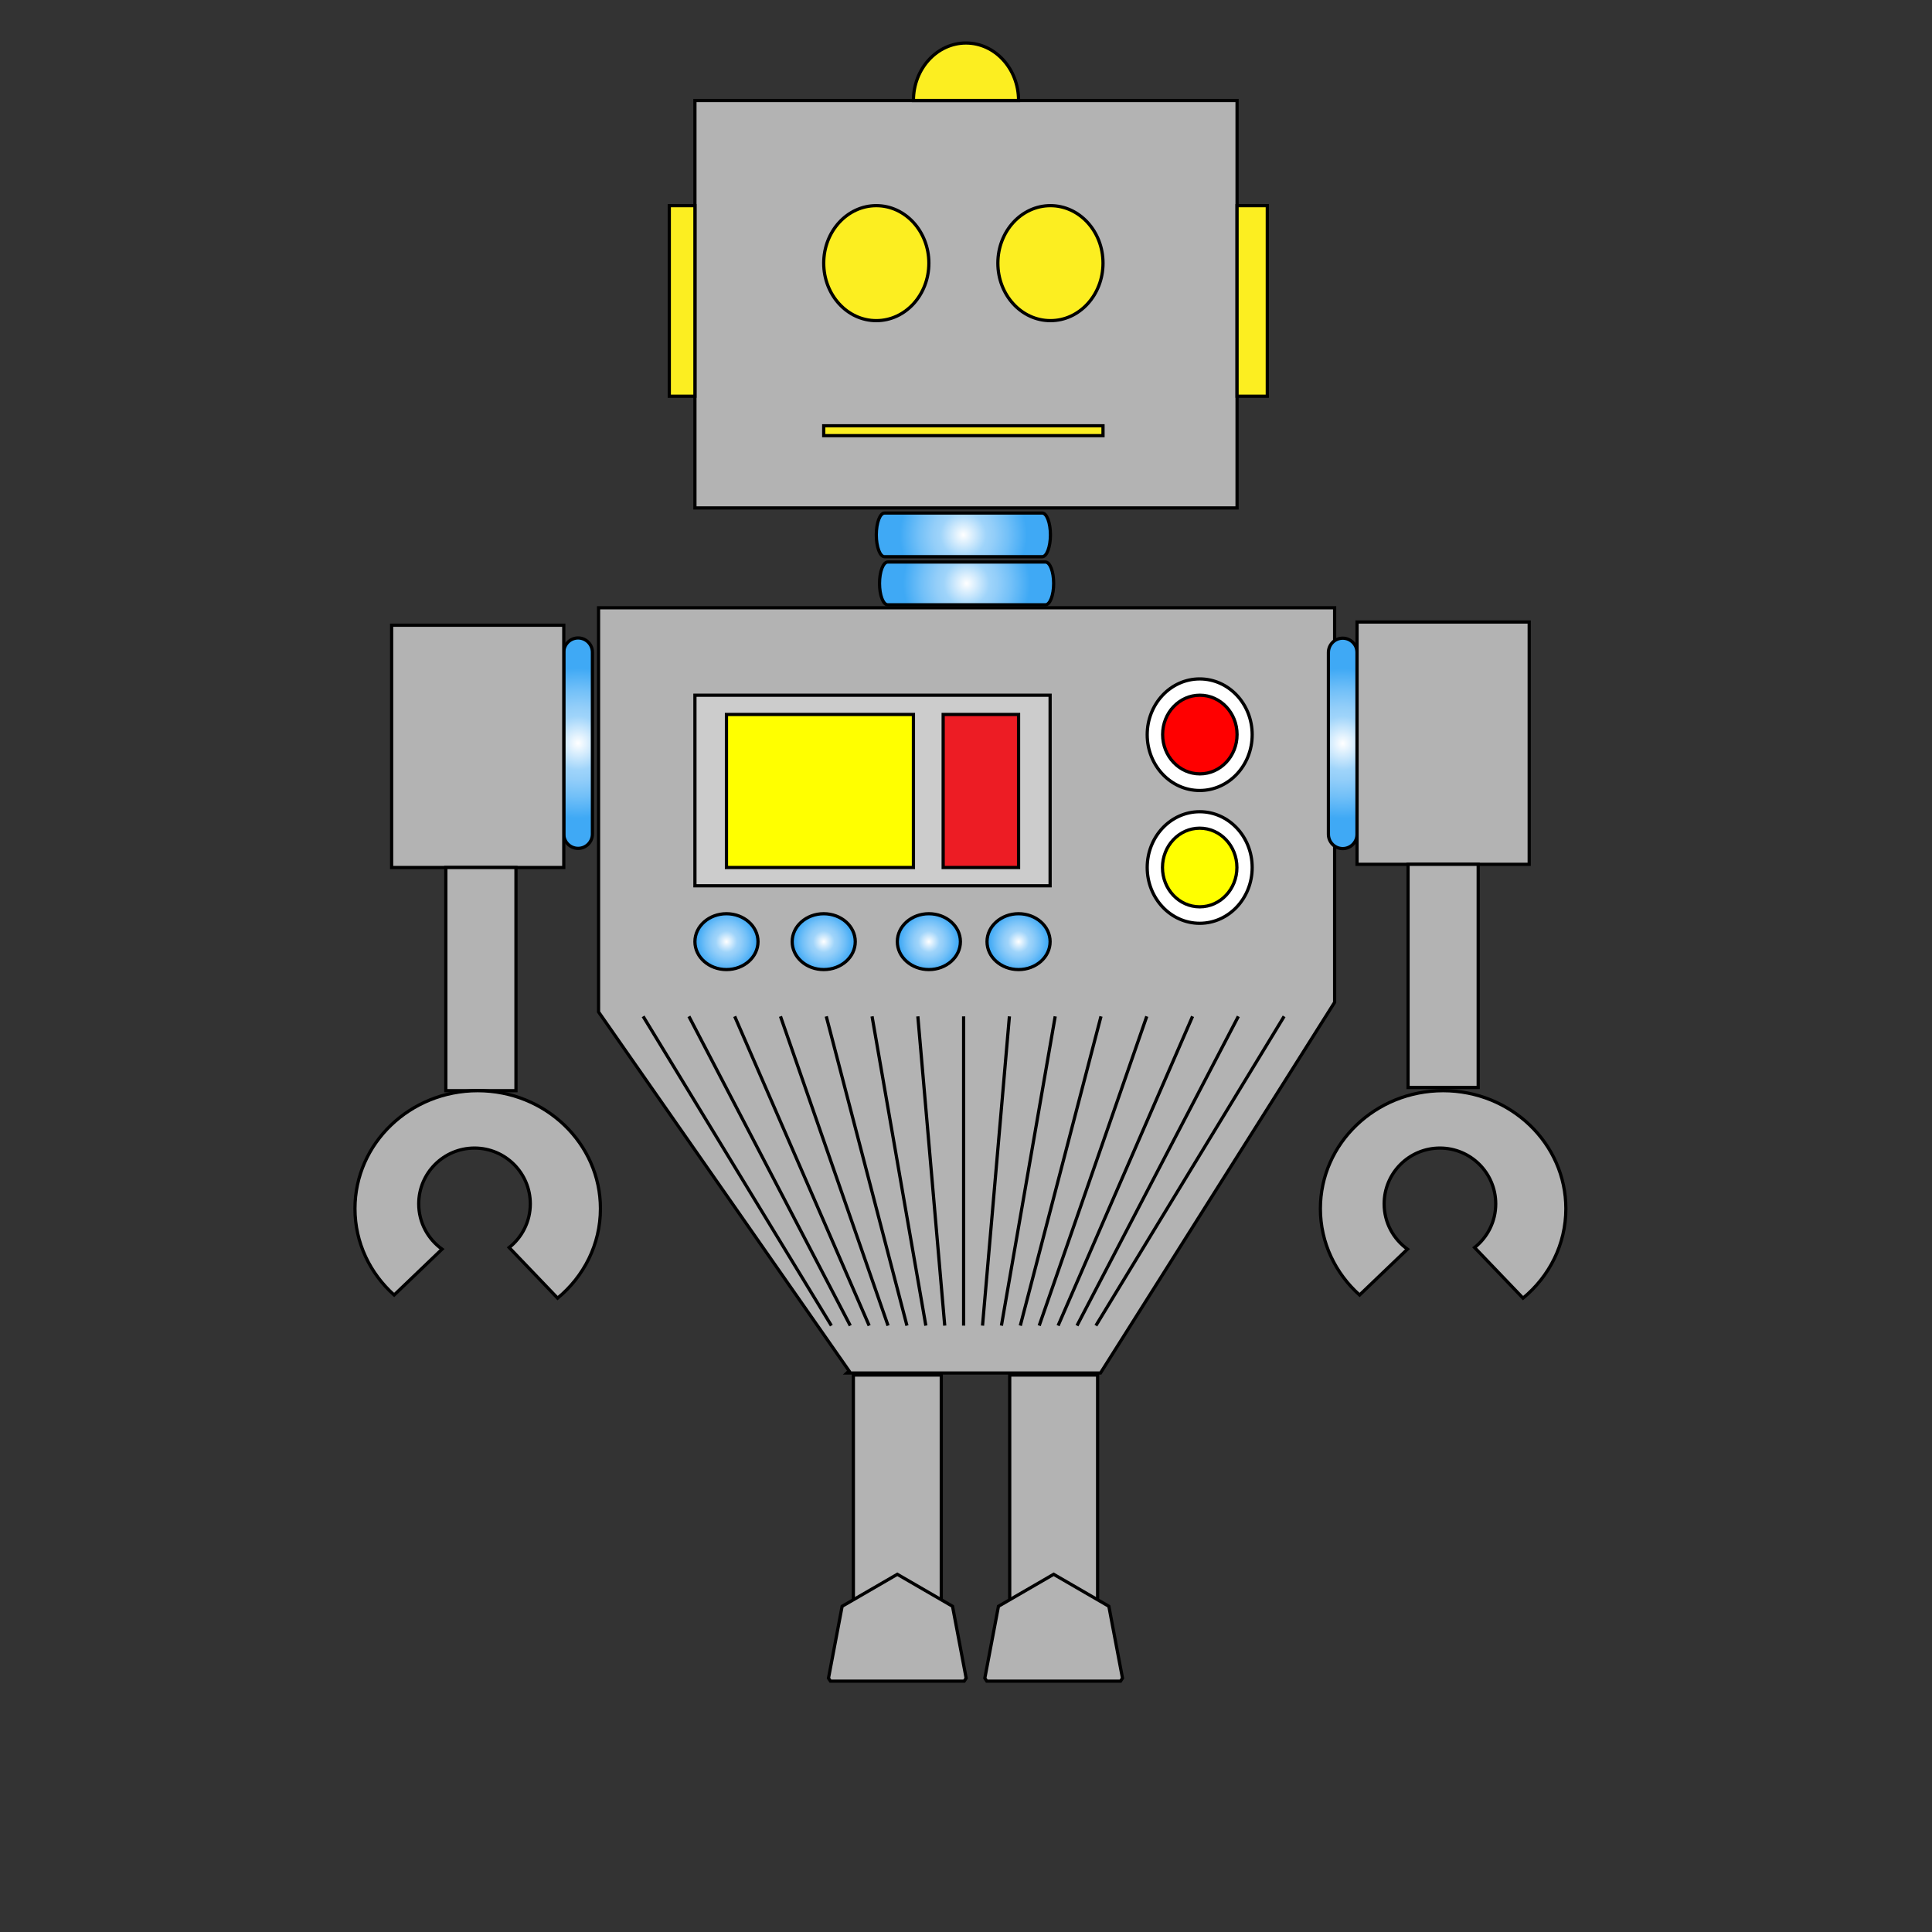 <?xml version="1.0" encoding="utf-8"?>
<!-- Generator: Adobe Illustrator 14.0.0, SVG Export Plug-In . SVG Version: 6.00 Build 43363)  -->
<!DOCTYPE svg PUBLIC "-//W3C//DTD SVG 1.1//EN" "http://www.w3.org/Graphics/SVG/1.1/DTD/svg11.dtd">
<svg version="1.1" id="Layer_1" xmlns="http://www.w3.org/2000/svg" xmlns:xlink="http://www.w3.org/1999/xlink" x="0px" y="0px"
	 width="600px" height="600px" viewBox="0 0 600 600" enable-background="new 0 0 600 600" xml:space="preserve">
<rect x="0" y="0" width="600" height="600" fill="#333333" stroke="none"/>
<rect x="215.815" y="31.213" fill="#B3B3B3" stroke="#000000" width="168.367" height="126.531"/>
<ellipse fill="#FCEE21" stroke="#000000" cx="272.142" cy="81.723" rx="16.327" ry="17.857"/>
<ellipse fill="#FCEE21" stroke="#000000" cx="326.223" cy="81.723" rx="16.327" ry="17.857"/>
<rect x="255.815" y="132.233" fill="#FCEE21" stroke="#000000" width="86.734" height="3.061"/>
<rect x="207.856" y="63.866" fill="#FCEE21" stroke="#000000" width="7.959" height="59.184"/>
<rect x="384.183" y="63.866" fill="#FCEE21" stroke="#000000" width="9.388" height="59.184"/>
<path fill="#FCEE21" stroke="#000000" d="M299.999,13.356c-9.017,0-16.326,7.994-16.326,17.856h32.653
	C316.326,21.351,309.016,13.356,299.999,13.356z"/>
<polygon fill="#B3B3B3" stroke="#000000" points="263.699,425.774 263.024,426.4 341.77,426.4 414.479,311.28 414.479,188.748 
	185.887,188.748 185.887,314.267 "/>
<radialGradient id="SVGID_1_" cx="299.183" cy="166.11" r="19.712" gradientUnits="userSpaceOnUse">
	<stop  offset="0" style="stop-color:#FFFFFF"/>
	<stop  offset="0.36" style="stop-color:#9FD4FA"/>
	<stop  offset="0.483" style="stop-color:#93CEF9"/>
	<stop  offset="0.708" style="stop-color:#72C0F8"/>
	<stop  offset="1" style="stop-color:#3FA9F5"/>
</radialGradient>
<path fill="url(#SVGID_1_)" stroke="#000000" d="M326.223,166.11c0-3.744-1.142-6.778-2.55-6.778h-48.98
	c-1.409,0-2.55,3.034-2.55,6.778l0,0c0,3.744,1.142,6.778,2.55,6.778h48.98C325.081,172.888,326.223,169.854,326.223,166.11
	L326.223,166.11z"/>
<radialGradient id="SVGID_2_" cx="300.183" cy="181.183" r="19.689" gradientUnits="userSpaceOnUse">
	<stop  offset="0" style="stop-color:#FFFFFF"/>
	<stop  offset="0.36" style="stop-color:#9FD4FA"/>
	<stop  offset="0.483" style="stop-color:#93CEF9"/>
	<stop  offset="0.708" style="stop-color:#72C0F8"/>
	<stop  offset="1" style="stop-color:#3FA9F5"/>
</radialGradient>
<path fill="url(#SVGID_2_)" stroke="#000000" d="M327.223,181.183c0-3.671-1.142-6.644-2.55-6.644h-48.98
	c-1.409,0-2.55,2.973-2.55,6.644l0,0c0,3.671,1.142,6.644,2.55,6.644h48.98C326.081,187.827,327.223,184.854,327.223,181.183
	L327.223,181.183z"/>
<radialGradient id="SVGID_3_" cx="225.611" cy="292.437" r="9.251" gradientUnits="userSpaceOnUse">
	<stop  offset="0" style="stop-color:#FFFFFF"/>
	<stop  offset="0.36" style="stop-color:#9FD4FA"/>
	<stop  offset="0.483" style="stop-color:#93CEF9"/>
	<stop  offset="0.708" style="stop-color:#72C0F8"/>
	<stop  offset="1" style="stop-color:#3FA9F5"/>
</radialGradient>
<ellipse fill="url(#SVGID_3_)" stroke="#000000" cx="225.611" cy="292.438" rx="9.796" ry="8.673"/>
<radialGradient id="SVGID_4_" cx="316.326" cy="292.438" r="9.252" gradientUnits="userSpaceOnUse">
	<stop  offset="0" style="stop-color:#FFFFFF"/>
	<stop  offset="0.36" style="stop-color:#9FD4FA"/>
	<stop  offset="0.483" style="stop-color:#93CEF9"/>
	<stop  offset="0.708" style="stop-color:#72C0F8"/>
	<stop  offset="1" style="stop-color:#3FA9F5"/>
</radialGradient>
<ellipse fill="url(#SVGID_4_)" stroke="#000000" cx="316.326" cy="292.438" rx="9.796" ry="8.674"/>
<radialGradient id="SVGID_5_" cx="288.469" cy="292.438" r="9.252" gradientUnits="userSpaceOnUse">
	<stop  offset="0" style="stop-color:#FFFFFF"/>
	<stop  offset="0.36" style="stop-color:#9FD4FA"/>
	<stop  offset="0.483" style="stop-color:#93CEF9"/>
	<stop  offset="0.708" style="stop-color:#72C0F8"/>
	<stop  offset="1" style="stop-color:#3FA9F5"/>
</radialGradient>
<ellipse fill="url(#SVGID_5_)" stroke="#000000" cx="288.469" cy="292.438" rx="9.796" ry="8.674"/>
<radialGradient id="SVGID_6_" cx="255.815" cy="292.438" r="9.252" gradientUnits="userSpaceOnUse">
	<stop  offset="0" style="stop-color:#FFFFFF"/>
	<stop  offset="0.36" style="stop-color:#9FD4FA"/>
	<stop  offset="0.483" style="stop-color:#93CEF9"/>
	<stop  offset="0.708" style="stop-color:#72C0F8"/>
	<stop  offset="1" style="stop-color:#3FA9F5"/>
</radialGradient>
<ellipse fill="url(#SVGID_6_)" stroke="#000000" cx="255.815" cy="292.438" rx="9.796" ry="8.674"/>
<rect x="215.815" y="215.905" fill="#CCCCCC" stroke="#000000" width="110.307" height="59.184"/>
<rect x="225.611" y="221.887" fill="#FFFF00" stroke="#000000" width="58.062" height="47.525"/>
<rect x="292.91" y="221.887" fill="#ED1C24" stroke="#000000" width="23.416" height="47.525"/>
<ellipse fill="#FFFFFF" stroke="#000000" cx="372.576" cy="228.17" rx="16.3" ry="17.326"/>
<ellipse fill="#FF0000" stroke="#000000" cx="372.623" cy="228.118" rx="11.56" ry="12.214"/>
<ellipse fill="#FFFFFF" stroke="#000000" cx="372.576" cy="269.412" rx="16.3" ry="17.326"/>
<ellipse fill="#FFFF00" stroke="#000000" cx="372.576" cy="269.412" rx="11.56" ry="12.213"/>
<radialGradient id="SVGID_7_" cx="179.534" cy="230.798" r="23.316" gradientUnits="userSpaceOnUse">
	<stop  offset="0" style="stop-color:#FFFFFF"/>
	<stop  offset="0.36" style="stop-color:#9FD4FA"/>
	<stop  offset="0.483" style="stop-color:#93CEF9"/>
	<stop  offset="0.708" style="stop-color:#72C0F8"/>
	<stop  offset="1" style="stop-color:#3FA9F5"/>
</radialGradient>
<path fill="url(#SVGID_7_)" stroke="#000000" d="M183.98,259.024c0,2.456-1.991,4.446-4.446,4.446l0,0
	c-2.456,0-4.446-1.99-4.446-4.446V202.57c0-2.455,1.991-4.446,4.446-4.446l0,0c2.455,0,4.446,1.991,4.446,4.446V259.024z"/>
<radialGradient id="SVGID_8_" cx="416.996" cy="230.867" r="23.316" gradientUnits="userSpaceOnUse">
	<stop  offset="0" style="stop-color:#FFFFFF"/>
	<stop  offset="0.36" style="stop-color:#9FD4FA"/>
	<stop  offset="0.483" style="stop-color:#93CEF9"/>
	<stop  offset="0.708" style="stop-color:#72C0F8"/>
	<stop  offset="1" style="stop-color:#3FA9F5"/>
</radialGradient>
<path fill="url(#SVGID_8_)" stroke="#000000" d="M421.442,259.094c0,2.456-1.99,4.446-4.445,4.446l0,0
	c-2.455,0-4.446-1.99-4.446-4.446V202.64c0-2.455,1.991-4.446,4.446-4.446l0,0c2.455,0,4.445,1.991,4.445,4.446V259.094z"/>
<rect x="121.623" y="194.164" fill="#B3B3B3" stroke="#000000" width="53.465" height="75.248"/>
<rect x="421.442" y="193.174" fill="#B3B3B3" stroke="#000000" width="53.466" height="75.248"/>
<rect x="138.455" y="269.412" fill="#B3B3B3" stroke="#000000" width="21.782" height="69.307"/>
<rect x="437.284" y="268.422" fill="#B3B3B3" stroke="#000000" width="21.783" height="69.307"/>
<path fill="#B3B3B3" stroke="#000000" d="M122.407,402.178l14.872-14.241c-4.378-3.145-7.24-8.268-7.24-14.069
	c0-9.568,7.758-17.326,17.327-17.326s17.327,7.758,17.327,17.326c0,5.5-2.571,10.393-6.567,13.566l15.046,15.713
	c8.14-6.718,13.302-16.674,13.302-27.794c0-20.232-17.066-36.634-38.118-36.634c-21.052,0-38.119,16.401-38.119,36.634
	C110.237,385.949,114.924,395.489,122.407,402.178z"/>
<path fill="#B3B3B3" stroke="#000000" d="M422.229,402.178l14.871-14.241c-4.377-3.145-7.24-8.268-7.24-14.069
	c0-9.568,7.758-17.326,17.327-17.326s17.327,7.758,17.327,17.326c0,5.5-2.572,10.393-6.568,13.566l15.047,15.713
	c8.139-6.718,13.303-16.674,13.303-27.794c0-20.232-17.066-36.634-38.119-36.634c-21.052,0-38.118,16.401-38.118,36.634
	C410.058,385.949,414.744,395.489,422.229,402.178z"/>
<rect x="265.025" y="427.029" fill="#B3B3B3" stroke="#000000" width="27.296" height="74.258"/>
<polygon fill="#B3B3B3" stroke="#000000" points="299.441,522.092 300.05,521.171 295.816,498.847 278.673,488.911 261.529,498.847 
	257.295,521.171 257.905,522.092 "/>
<rect x="313.574" y="427.029" fill="#B3B3B3" stroke="#000000" width="27.297" height="74.258"/>
<polygon fill="#B3B3B3" stroke="#000000" points="347.99,522.092 348.6,521.171 344.365,498.847 327.223,488.911 310.079,498.847 
	305.845,521.171 306.455,522.092 "/>
<g>
	<line fill="none" stroke="#000000" x1="199.73" y1="315.644" x2="258.193" y2="411.683"/>
	<line fill="none" stroke="#000000" x1="213.949" y1="315.644" x2="264.06" y2="411.683"/>
	<line fill="none" stroke="#000000" x1="228.168" y1="315.644" x2="269.927" y2="411.683"/>
	<line fill="none" stroke="#000000" x1="242.387" y1="315.644" x2="275.794" y2="411.683"/>
	<line fill="none" stroke="#000000" x1="256.606" y1="315.644" x2="281.662" y2="411.683"/>
	<line fill="none" stroke="#000000" x1="270.825" y1="315.644" x2="287.529" y2="411.683"/>
	<line fill="none" stroke="#000000" x1="285.044" y1="315.644" x2="293.396" y2="411.683"/>
	<line fill="none" stroke="#000000" x1="299.264" y1="315.644" x2="299.264" y2="411.683"/>
	<line fill="none" stroke="#000000" x1="313.482" y1="315.644" x2="305.131" y2="411.683"/>
	<line fill="none" stroke="#000000" x1="327.701" y1="315.644" x2="310.998" y2="411.683"/>
	<line fill="none" stroke="#000000" x1="341.921" y1="315.644" x2="316.865" y2="411.683"/>
	<line fill="none" stroke="#000000" x1="356.14" y1="315.644" x2="322.732" y2="411.683"/>
	<line fill="none" stroke="#000000" x1="370.358" y1="315.644" x2="328.6" y2="411.683"/>
	<line fill="none" stroke="#000000" x1="384.578" y1="315.644" x2="334.467" y2="411.683"/>
	<line fill="none" stroke="#000000" x1="398.797" y1="315.644" x2="340.334" y2="411.683"/>
</g>
</svg>
